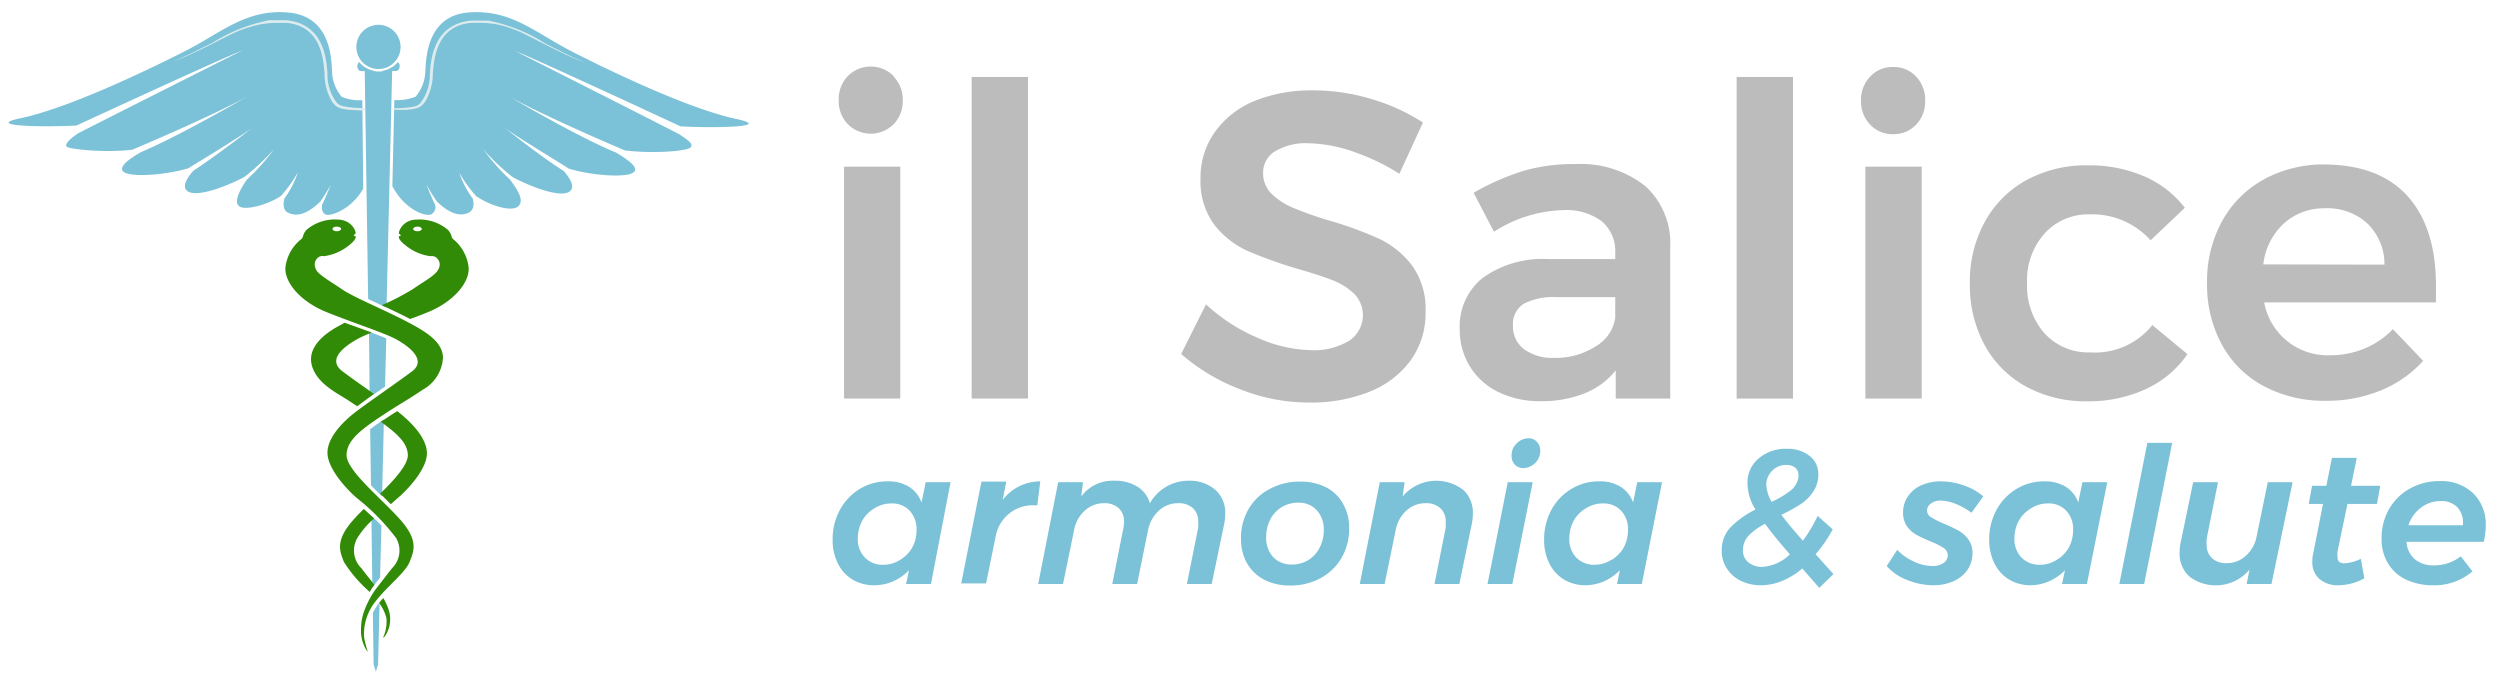 <?xml version="1.0" encoding="UTF-8"?> <svg xmlns="http://www.w3.org/2000/svg" id="Livello_1" data-name="Livello 1" width="201.41" height="55" viewBox="0 0 201.41 55"><defs><style>.cls-1{fill:#7bc1d7;}.cls-2{fill:#dbebee;}.cls-3{fill:#328b07;}.cls-4{fill:#bcbcbc;}</style></defs><title>logo_il_salice_h55_web</title><path class="cls-1" d="M29.19,8.07a3.69,3.69,0,0,1-1.66-.27,3.26,3.26,0,0,1-.78-2.12c-.07-1-.11-4.37-3.52-4.67s-5.38,1.62-8.38,3.14S5.53,8.71,1.67,9.52c-3.09.65,1.89.74,4.5.59,1.64-.76,11.52-5.32,13.38-6.06,0,0-8.74,4.39-13.26,6.69-.6.41-1.13.88-.91,1.08s3.07.51,5.28.24c1.4-.59,6.59-2.81,9.29-4.3,0,0-5.43,3.16-8.6,4.5-.86.49-1.78,1.13-1.45,1.53.46.55,3.46.31,5.26-.23,1.23-.75,4.32-2.63,5.19-3.29l.11-.09-.11.09c-.53.42-2.83,2.21-4.78,3.49-.48.55-.94,1.27-.48,1.63.71.55,3.08-.33,4.59-1.13A17.65,17.65,0,0,0,22.09,12a17,17,0,0,1-2.2,2.47c-.46.66-1.09,1.73-.64,2.13s2.32-.09,3.39-.82A10.79,10.79,0,0,0,24,13.88,7.59,7.59,0,0,1,22.91,16c-.11.43-.12,1,.38,1.17.81.36,1.71-.14,2.52-.94a12.83,12.83,0,0,0,.84-1.36s-.35.92-.7,1.62c-.05.32,0,.66.31.8s2-.34,3-2.09Z"></path><path class="cls-2" d="M29.35,8.7h-.29A9.43,9.43,0,0,1,28,8.62l-.32-.06a.91.91,0,0,1-.57-.32,3.73,3.73,0,0,1-.73-2.14s0-.11,0-.18c-.07-1.1-.26-4-3.31-4.29-.22,0-.45,0-.67,0l-.73,0a13.42,13.42,0,0,0-4.57,1.83l-.27.13-.71.35c-.37.18-.73.37-1.11.54L13.84,5,15,4.54c.37-.16.73-.34,1.09-.51.81-.38,1.6-.8,2.4-1.2A10,10,0,0,1,20.82,2a7.54,7.54,0,0,1,1.57-.16l.65,0c2.86.25,3,2.94,3.11,4.09a1,1,0,0,0,0,.18,4.36,4.36,0,0,0,.6,2.08c.41.59.8.58,1.49.67l1.11.05A1.55,1.55,0,0,0,29.35,8.7Z"></path><path class="cls-1" d="M59.34,9.59C55.48,8.77,49.18,5.73,46.17,4.2S41.21.75,37.79,1s-3.45,3.71-3.52,4.67a3.32,3.32,0,0,1-.79,2.12,4,4,0,0,1-1.71.27L31.61,15c1,1.89,2.66,2.48,3.13,2.27a.67.67,0,0,0,.31-.79c-.36-.71-.7-1.63-.7-1.63a14.15,14.15,0,0,0,.84,1.37c.81.8,1.7,1.29,2.51.94.51-.22.5-.74.38-1.17A7.53,7.53,0,0,1,37,13.91a10.88,10.88,0,0,0,1.36,1.89c1.06.73,2.83,1.32,3.39.82s-.18-1.47-.64-2.13A17,17,0,0,1,38.91,12a17.65,17.65,0,0,0,2.41,2.28c1.51.8,3.87,1.69,4.58,1.14.47-.36,0-1.08-.47-1.63-2-1.28-4.24-3.08-4.77-3.5l-.12-.09.12.09c.86.66,4,2.55,5.18,3.3,1.8.55,4.8.79,5.26.24.33-.4-.59-1-1.45-1.53C46.48,11,41.07,7.8,41.07,7.8c2.69,1.49,7.88,3.73,9.28,4.32,2.21.27,4.94.07,5.27-.23s-.31-.67-.9-1.08C50.2,8.5,41.47,4.09,41.47,4.09c1.86.75,11.72,5.33,13.36,6.09C57.45,10.33,62.42,10.25,59.34,9.59Z"></path><path class="cls-2" d="M31.66,8.72H32A9.45,9.45,0,0,0,33,8.64l.32-.05a.91.91,0,0,0,.57-.32,3.73,3.73,0,0,0,.74-2.14,1,1,0,0,1,0-.17c.07-1.11.27-4,3.31-4.3l.67,0c.25,0,.49,0,.73,0A13.34,13.34,0,0,1,43.93,3.5l.27.14.71.35L46,4.54l1.16.52s-.53-.2-1.16-.47c-.36-.16-.72-.34-1.08-.51-.81-.38-1.6-.8-2.4-1.2A9.82,9.82,0,0,0,40.2,2a7.47,7.47,0,0,0-1.57-.16l-.65,0c-2.85.24-3,2.93-3.11,4.08a1.21,1.21,0,0,0,0,.18,4.45,4.45,0,0,1-.61,2.08c-.41.59-.8.58-1.49.67l-1.11,0A1.7,1.7,0,0,1,31.66,8.72Z"></path><path class="cls-1" d="M28.94,5a.44.44,0,0,0-.15.34c0,.22.13.39.29.39h1.15A2,2,0,0,1,28.94,5Z"></path><path class="cls-1" d="M32.05,5a2,2,0,0,1-1.3.72H31.9c.17,0,.3-.17.3-.39A.4.4,0,0,0,32.05,5Z"></path><path class="cls-1" d="M32.27,3.76A1.78,1.78,0,1,1,30.5,2,1.78,1.78,0,0,1,32.27,3.76Z"></path><path class="cls-1" d="M29.78,32l1-.69.24-.17.1-3.88c-.39-.16-.86-.34-1.39-.53Z"></path><path class="cls-1" d="M30.73,42.34c-.25-.25-.52-.52-.81-.79L30,47.34c.2-.28.41-.55.62-.82Z"></path><path class="cls-1" d="M30.78,40l.15-6.2c-.42.28-.79.53-1.11.77l.07,4.53Z"></path><path class="cls-1" d="M30.39,24.43l.75.35L31.6,5.42a1.92,1.92,0,0,1-1.11.34,1.94,1.94,0,0,1-1.11-.34l.28,18.67Z"></path><path class="cls-1" d="M30.53,48.6a4.78,4.78,0,0,0-.49.78l.06,4.15.18.58.18-.58.12-5Z"></path><path class="cls-3" d="M30,47.34l.16-.22c-.16-.22-.32-.42-.49-.63s-.37-.46-.54-.7a2,2,0,0,1-.35-2.43,6.77,6.77,0,0,1,1.36-1.59L29.31,41c-.27.27-.53.53-.76.79-1.61,1.76-1.17,2.63-.84,3.49a11,11,0,0,0,2.08,2.41Z"></path><path class="cls-3" d="M28.78,32.73c.4-.3.86-.63,1.34-1-.9-.64-1.84-1.29-2.56-1.84-1.29-1,.38-2.11,1.3-2.61a10.82,10.82,0,0,1,1.1-.49l-1-.36L27.76,26l-.63.35c-1.19.68-2.53,1.82-1.92,3.35.47,1.18,1.69,1.84,2.72,2.47Z"></path><path class="cls-3" d="M31,48.4a2.39,2.39,0,0,0-.12-.22c-.12.13-.24.27-.34.4a3.33,3.33,0,0,1,.59,1.21,3.06,3.06,0,0,1-.28,1.6,1.47,1.47,0,0,0,.13-.1,1.77,1.77,0,0,0,.12-.17,2.43,2.43,0,0,0,.25-1.86A4,4,0,0,0,31,48.4Z"></path><path class="cls-3" d="M37.75,21.5a3.43,3.43,0,0,0-1.21-2.21c-.23-.15-.08-.35-.44-.76a3.55,3.55,0,0,0-2.52-.84c-1.2,0-1.54,1.1-1.42,1.15a.23.23,0,0,1,.13.17c-.29-.05-.2.32.39.76a3.93,3.93,0,0,0,2,.87.59.59,0,0,1,.6.25.72.72,0,0,1,.13.28.62.62,0,0,1,0,.27c-.07.42-.48.72-.78.94s-.9.58-1.35.9a19.3,19.3,0,0,1-2.53,1.31c.74.34,1.54.72,2.29,1.11.5-.18,1-.37,1.48-.57C36.58,24.28,37.88,22.71,37.75,21.5Zm-4.11-2.87c-.2,0-.35-.08-.35-.18s.15-.19.35-.19.34.09.34.19S33.83,18.63,33.64,18.63Z"></path><path class="cls-3" d="M32,33.12l0,0-.44.28-.88.58c1.38,1,2.14,1.71,2.18,2.68,0,.77-1,1.92-2.23,3.11l.32.32c.18.18.36.35.53.53l.5-.44c.83-.68,2.29-2.26,2.41-3.5S33.22,34.05,32,33.12Z"></path><path class="cls-3" d="M33.62,26.37c-2.17-1.24-5-2.32-6.12-3.1-.45-.31-.91-.58-1.35-.9s-.71-.51-.78-.94a.82.82,0,0,1,0-.27.72.72,0,0,1,.13-.28.58.58,0,0,1,.61-.24,4.12,4.12,0,0,0,2-.87c.59-.45.68-.81.39-.76a.23.23,0,0,1,.13-.17c.12-.06-.22-1.13-1.42-1.15a3.51,3.51,0,0,0-2.52.83c-.36.41-.21.61-.44.76A3.43,3.43,0,0,0,23,21.49c-.13,1.2,1.16,2.78,3.25,3.63s4.72,1.7,5.64,2.2,2.58,1.65,1.29,2.61-3.2,2.26-4.44,3.19-2.47,2.28-2.35,3.52,1.57,2.82,2.39,3.51a17.61,17.61,0,0,1,3.14,3.21,2,2,0,0,1-.35,2.43,2.56,2.56,0,0,1-.2.26c-.38.49-.78,1-1.13,1.46a7.26,7.26,0,0,0-.95,1.86,4.46,4.46,0,0,0-.2,1.09,5.8,5.8,0,0,0,0,.59,3,3,0,0,0,.3,1.09,2,2,0,0,0,.24.39s-.25-.85-.3-1.22a4.22,4.22,0,0,1,.95-2.89c.86-1.13,2.39-2.3,2.72-3.15s.78-1.72-.83-3.49-4.3-3.93-4.25-5.16,1.25-2.09,3.42-3.5c.88-.57,1.8-1.09,2.66-1.69a3.15,3.15,0,0,0,1.69-2.64C35.65,27.64,34.51,26.89,33.62,26.37Zm-6.49-8.11c.19,0,.35.08.35.18s-.16.19-.35.19-.34-.09-.34-.19S26.94,18.26,27.13,18.26Z"></path><path class="cls-4" d="M72,6.17a2.7,2.7,0,0,1,.73,1.95A2.66,2.66,0,0,1,72,10a2.61,2.61,0,0,1-3.7,0,2.66,2.66,0,0,1-.73-1.92,2.7,2.7,0,0,1,.73-1.95,2.61,2.61,0,0,1,3.7,0ZM68,13.43h4.53V32.11H68Z"></path><path class="cls-4" d="M78.28,6.2h4.54V32.11H78.28Z"></path><path class="cls-4" d="M108.89,12.17a11.69,11.69,0,0,0-3.48-.63,4.83,4.83,0,0,0-2.65.63,2,2,0,0,0-1,1.75,2.31,2.31,0,0,0,.68,1.69,5.52,5.52,0,0,0,1.71,1.12,28.51,28.51,0,0,0,2.81,1,30.37,30.37,0,0,1,4.07,1.47,7.24,7.24,0,0,1,2.71,2.16,6,6,0,0,1,1.11,3.77,6.49,6.49,0,0,1-1.2,3.9,7.55,7.55,0,0,1-3.32,2.53,12.61,12.61,0,0,1-4.83.87,15,15,0,0,1-5.59-1.07,15.75,15.75,0,0,1-4.75-2.84l2-4a14.3,14.3,0,0,0,4.15,2.69,11.09,11.09,0,0,0,4.3,1,5.47,5.47,0,0,0,3.07-.75,2.47,2.47,0,0,0,.44-3.77,5.19,5.19,0,0,0-1.73-1.1c-.7-.28-1.66-.59-2.87-.94a35.53,35.53,0,0,1-4-1.43,7.2,7.2,0,0,1-2.69-2.11,5.88,5.88,0,0,1-1.11-3.72,6.28,6.28,0,0,1,1.13-3.72A7.32,7.32,0,0,1,101,8.16a12.21,12.21,0,0,1,4.81-.88,16.4,16.4,0,0,1,4.69.7,16,16,0,0,1,4.14,1.89L112.74,14A17.55,17.55,0,0,0,108.89,12.17Z"></path><path class="cls-4" d="M130.17,32.11V29.84a6.09,6.09,0,0,1-2.51,1.85,9.3,9.3,0,0,1-3.53.63,7.51,7.51,0,0,1-3.44-.75,5.5,5.5,0,0,1-2.29-2.08,5.65,5.65,0,0,1-.8-3,5,5,0,0,1,1.85-4.1,8.3,8.3,0,0,1,5.24-1.52h5.44v-.49a3.16,3.16,0,0,0-1.08-2.55,4.8,4.8,0,0,0-3.14-.9,10.8,10.8,0,0,0-5.55,1.74l-1.64-3.14a20,20,0,0,1,4-1.76,14.38,14.38,0,0,1,4.21-.55A8.35,8.35,0,0,1,132.56,15a6.2,6.2,0,0,1,2,4.89l0,12.22Zm-1.61-4.21a3.19,3.19,0,0,0,1.57-2.28V23.94h-4.71a5.13,5.13,0,0,0-2.67.54,1.93,1.93,0,0,0-.86,1.76,2.28,2.28,0,0,0,.89,1.89,3.84,3.84,0,0,0,2.43.7A5.91,5.91,0,0,0,128.56,27.9Z"></path><path class="cls-4" d="M139.91,6.2h4.54V32.11h-4.54Z"></path><path class="cls-4" d="M154.37,6.17a2.7,2.7,0,0,1,.73,1.95,2.66,2.66,0,0,1-.73,1.92,2.47,2.47,0,0,1-1.85.77,2.44,2.44,0,0,1-1.85-.77,2.66,2.66,0,0,1-.74-1.92,2.7,2.7,0,0,1,.74-1.95,2.4,2.4,0,0,1,1.85-.77A2.43,2.43,0,0,1,154.37,6.17Zm-4.09,7.26h4.54V32.11h-4.54Z"></path><path class="cls-4" d="M168.4,17.27a4.75,4.75,0,0,0-3.68,1.54,5.65,5.65,0,0,0-1.41,4,5.77,5.77,0,0,0,1.41,4.05,4.78,4.78,0,0,0,3.68,1.53,5.9,5.9,0,0,0,5-2.2l2.83,2.34a8.25,8.25,0,0,1-3.32,2.8,11,11,0,0,1-4.78,1,10,10,0,0,1-4.91-1.19,8.36,8.36,0,0,1-3.33-3.34,10.06,10.06,0,0,1-1.19-4.94,10,10,0,0,1,1.21-5,8.44,8.44,0,0,1,3.35-3.35,10.06,10.06,0,0,1,4.94-1.19,11.21,11.21,0,0,1,4.56.89,8.29,8.29,0,0,1,3.26,2.53l-2.76,2.62A6.31,6.31,0,0,0,168.4,17.27Z"></path><path class="cls-4" d="M194,15.84c1.5,1.7,2.25,4.08,2.25,7.16,0,.6,0,1.06,0,1.36H182.41a5.2,5.2,0,0,0,5.34,4.26,7.12,7.12,0,0,0,2.74-.54,6.76,6.76,0,0,0,2.29-1.56l2.44,2.55a9.37,9.37,0,0,1-3.4,2.38,11.47,11.47,0,0,1-4.46.84,10.37,10.37,0,0,1-5-1.19A8.28,8.28,0,0,1,179,27.76a10.06,10.06,0,0,1-1.19-4.94,10,10,0,0,1,1.21-5,8.53,8.53,0,0,1,3.37-3.37,10,10,0,0,1,4.92-1.2Q191.73,13.29,194,15.84Zm-1.9,5.48A4.54,4.54,0,0,0,190.72,18a4.77,4.77,0,0,0-3.43-1.22A4.83,4.83,0,0,0,184,18a5.29,5.29,0,0,0-1.66,3.3Z"></path><path class="cls-1" d="M68.68,46.69a3.1,3.1,0,0,1-1.18-1.3,4.19,4.19,0,0,1-.42-1.91,4.91,4.91,0,0,1,.58-2.39,4.46,4.46,0,0,1,1.59-1.69,4.29,4.29,0,0,1,2.26-.62,3.16,3.16,0,0,1,1.73.44,2.5,2.5,0,0,1,1,1.26l.34-1.63h2L75,47.05H73l.23-1.11a4,4,0,0,1-1.27.89,3.78,3.78,0,0,1-1.53.32A3.32,3.32,0,0,1,68.68,46.69Zm3.81-1.57a2.72,2.72,0,0,0,1-1,2.9,2.9,0,0,0,.35-1.42,2.16,2.16,0,0,0-.55-1.55,1.9,1.9,0,0,0-1.47-.59,2.46,2.46,0,0,0-1.35.38,2.7,2.7,0,0,0-1,1,3,3,0,0,0-.36,1.43,2.09,2.09,0,0,0,.56,1.54,1.94,1.94,0,0,0,1.48.59A2.47,2.47,0,0,0,72.49,45.12Z"></path><path class="cls-1" d="M82.11,39.18a3.83,3.83,0,0,1,1.7-.4l-.24,1.93-.26,0a3,3,0,0,0-2,.66A3.07,3.07,0,0,0,80.26,43l-.82,4h-2l1.63-8.2h2l-.29,1.48A3.79,3.79,0,0,1,82.11,39.18Z"></path><path class="cls-1" d="M97.91,39.46a2.48,2.48,0,0,1,.8,1.94,4.28,4.28,0,0,1-.09.83l-1,4.82h-2l.91-4.53a2.93,2.93,0,0,0,0-.49,1.44,1.44,0,0,0-.42-1.09,1.69,1.69,0,0,0-1.2-.4,2.24,2.24,0,0,0-1.55.6,2.86,2.86,0,0,0-.87,1.58l-.88,4.33h-2l.9-4.53a3,3,0,0,0,.05-.49,1.45,1.45,0,0,0-.43-1.09,1.69,1.69,0,0,0-1.2-.4,2.25,2.25,0,0,0-1.54.6,2.79,2.79,0,0,0-.86,1.58l-.89,4.33h-2l1.61-8.2h2L87.11,40a3.14,3.14,0,0,1,2.66-1.27,3.4,3.4,0,0,1,1.87.48,2.3,2.3,0,0,1,1,1.34,3.55,3.55,0,0,1,3.12-1.82A3.15,3.15,0,0,1,97.91,39.46Z"></path><path class="cls-1" d="M106.83,39.26a3.25,3.25,0,0,1,1.37,1.33,3.83,3.83,0,0,1,.49,2,4.55,4.55,0,0,1-.62,2.37,4.37,4.37,0,0,1-1.7,1.63,5.07,5.07,0,0,1-2.45.58,4.46,4.46,0,0,1-2.08-.47,3.46,3.46,0,0,1-1.38-1.33,3.94,3.94,0,0,1-.48-2A4.55,4.55,0,0,1,100.6,41a4.13,4.13,0,0,1,1.7-1.61,5.07,5.07,0,0,1,2.45-.59A4.49,4.49,0,0,1,106.83,39.26Zm-3.56,1.59a2.51,2.51,0,0,0-.93,1,3,3,0,0,0-.33,1.42,2.26,2.26,0,0,0,.56,1.61,2,2,0,0,0,1.5.6,2.53,2.53,0,0,0,1.32-.35,2.48,2.48,0,0,0,.92-1,2.93,2.93,0,0,0,.34-1.43,2.29,2.29,0,0,0-.56-1.59,1.91,1.91,0,0,0-1.49-.61A2.5,2.5,0,0,0,103.27,40.85Z"></path><path class="cls-1" d="M117.88,39.46a2.49,2.49,0,0,1,.78,1.92,4.32,4.32,0,0,1-.09.85l-1,4.82h-2l.9-4.53a3,3,0,0,0,0-.49,1.41,1.41,0,0,0-.43-1.09,1.66,1.66,0,0,0-1.19-.4,2.25,2.25,0,0,0-1.55.6,2.79,2.79,0,0,0-.86,1.58l-.89,4.33h-2l1.61-8.2h2L113,40a3.54,3.54,0,0,1,4.84-.56Z"></path><path class="cls-1" d="M123.48,38.85l-1.64,8.2h-2l1.63-8.2Zm.35-3.24a1,1,0,0,1,.26.7,1.4,1.4,0,0,1-1.38,1.4.9.9,0,0,1-.67-.28,1,1,0,0,1-.26-.71,1.31,1.31,0,0,1,.41-1,1.36,1.36,0,0,1,1-.41A.86.86,0,0,1,123.83,35.61Z"></path><path class="cls-1" d="M126,46.69a3.17,3.17,0,0,1-1.18-1.3,4.19,4.19,0,0,1-.42-1.91,5,5,0,0,1,.58-2.39,4.41,4.41,0,0,1,1.6-1.69,4.23,4.23,0,0,1,2.25-.62,3.17,3.17,0,0,1,1.74.44,2.5,2.5,0,0,1,1,1.26l.33-1.63h2l-1.63,8.2h-2l.23-1.11a4,4,0,0,1-1.27.89,3.83,3.83,0,0,1-1.54.32A3.37,3.37,0,0,1,126,46.69Zm3.81-1.57a2.75,2.75,0,0,0,1-1,3,3,0,0,0,.35-1.42,2.16,2.16,0,0,0-.55-1.55,1.9,1.9,0,0,0-1.47-.59,2.46,2.46,0,0,0-1.35.38,2.63,2.63,0,0,0-1,1,3,3,0,0,0-.36,1.43,2.12,2.12,0,0,0,.55,1.54,2,2,0,0,0,1.48.59A2.47,2.47,0,0,0,129.79,45.12Z"></path><path class="cls-1" d="M146.57,47.36,145.2,45.8a5.93,5.93,0,0,1-1.62,1,4.55,4.55,0,0,1-1.71.35,3.65,3.65,0,0,1-1.63-.36,2.73,2.73,0,0,1-1.12-1,2.5,2.5,0,0,1-.41-1.4,2.66,2.66,0,0,1,.72-1.92,7.43,7.43,0,0,1,2-1.42,4,4,0,0,1-.64-2,3.94,3.94,0,0,1,0-.4,2.54,2.54,0,0,1,1-1.8,3.29,3.29,0,0,1,2.14-.69,2.85,2.85,0,0,1,1.86.57,1.81,1.81,0,0,1,.7,1.49,2.42,2.42,0,0,1-.41,1.39,3.54,3.54,0,0,1-1,1,12.6,12.6,0,0,1-1.57.86c.48.64,1.06,1.33,1.74,2.09a11.86,11.86,0,0,0,1.19-2l1.21,1.09a10.86,10.86,0,0,1-1.38,2l1.44,1.6Zm-2.37-2.7q-1.29-1.48-2-2.46a5,5,0,0,0-1.32.95,1.65,1.65,0,0,0-.46,1.16,1.19,1.19,0,0,0,.44,1,1.72,1.72,0,0,0,1.13.36A3.49,3.49,0,0,0,144.2,44.66Zm-1.47-4.23a7.32,7.32,0,0,0,1.54-.92,1.64,1.64,0,0,0,.62-1.07v-.15a.74.74,0,0,0-.26-.61,1.05,1.05,0,0,0-.72-.22,1.53,1.53,0,0,0-1.15.48,1.58,1.58,0,0,0-.46,1.13A3,3,0,0,0,142.73,40.43Z"></path><path class="cls-1" d="M153.64,46.72A4.13,4.13,0,0,1,152,45.6l.85-1.3a4.17,4.17,0,0,0,1.32.93,3.52,3.52,0,0,0,1.5.37,1.56,1.56,0,0,0,.91-.24.75.75,0,0,0,.34-.63.71.71,0,0,0-.34-.59,5.65,5.65,0,0,0-1-.5c-.47-.2-.86-.38-1.16-.54a2.32,2.32,0,0,1-.78-.69,1.86,1.86,0,0,1-.32-1.1,2.28,2.28,0,0,1,.39-1.32,2.48,2.48,0,0,1,1.07-.89,3.79,3.79,0,0,1,1.59-.32,5.47,5.47,0,0,1,1.85.33,4.71,4.71,0,0,1,1.56.88l-.95,1.32a5.59,5.59,0,0,0-1.28-.72,3.42,3.42,0,0,0-1.19-.26,1.25,1.25,0,0,0-.79.23.68.68,0,0,0-.32.56.63.63,0,0,0,.33.55,6.68,6.68,0,0,0,1,.51,12.75,12.75,0,0,1,1.19.56,2.35,2.35,0,0,1,.8.71,1.78,1.78,0,0,1,.34,1.12,2.38,2.38,0,0,1-.4,1.34,2.75,2.75,0,0,1-1.12.91,3.91,3.91,0,0,1-1.64.33A5.63,5.63,0,0,1,153.64,46.72Z"></path><path class="cls-1" d="M161.86,46.69a3.17,3.17,0,0,1-1.18-1.3,4.19,4.19,0,0,1-.42-1.91,4.91,4.91,0,0,1,.58-2.39,4.41,4.41,0,0,1,1.6-1.69,4.23,4.23,0,0,1,2.25-.62,3.22,3.22,0,0,1,1.74.44,2.43,2.43,0,0,1,1,1.26l.34-1.63h2l-1.64,8.2h-2l.23-1.11a4,4,0,0,1-1.28.89,3.78,3.78,0,0,1-1.53.32A3.37,3.37,0,0,1,161.86,46.69Zm3.81-1.57a2.75,2.75,0,0,0,1-1,3,3,0,0,0,.35-1.42,2.16,2.16,0,0,0-.55-1.55,1.9,1.9,0,0,0-1.47-.59,2.46,2.46,0,0,0-1.35.38,2.73,2.73,0,0,0-1,1,3,3,0,0,0-.36,1.43,2.13,2.13,0,0,0,.56,1.54,2,2,0,0,0,1.48.59A2.47,2.47,0,0,0,165.67,45.12Z"></path><path class="cls-1" d="M175,35.68l-2.26,11.37h-2L173,35.68Z"></path><path class="cls-1" d="M176.39,46.45a2.46,2.46,0,0,1-.79-1.92,4.17,4.17,0,0,1,.09-.85l1-4.83h2l-.91,4.54a2.77,2.77,0,0,0,0,.49,1.41,1.41,0,0,0,.43,1.09,1.65,1.65,0,0,0,1.19.4,2.23,2.23,0,0,0,1.54-.6,2.8,2.8,0,0,0,.87-1.58l.89-4.34h2L183,47.05h-2l.23-1.16a3.54,3.54,0,0,1-4.84.56Z"></path><path class="cls-1" d="M188.32,44.43a2.43,2.43,0,0,0,0,.42.54.54,0,0,0,.14.42.71.71,0,0,0,.45.11,3.43,3.43,0,0,0,1.29-.36l.28,1.57a4.35,4.35,0,0,1-2.1.56,2.24,2.24,0,0,1-1.51-.5,1.79,1.79,0,0,1-.58-1.42,2.7,2.7,0,0,1,.07-.63l.79-4H186l.27-1.46h1.15l.45-2.25h2l-.46,2.25h2.35l-.26,1.46h-2.38Z"></path><path class="cls-1" d="M199.26,39.75a3.46,3.46,0,0,1,1,2.6,5.32,5.32,0,0,1-.16,1.3h-6.22a2,2,0,0,0,.66,1.4,2.34,2.34,0,0,0,1.56.5,3.49,3.49,0,0,0,2.15-.73l.94,1.21A4.67,4.67,0,0,1,196,47.15a5,5,0,0,1-2.17-.46,3.42,3.42,0,0,1-1.45-1.31,3.78,3.78,0,0,1-.51-2,4.68,4.68,0,0,1,.6-2.36,4.34,4.34,0,0,1,1.67-1.65,4.79,4.79,0,0,1,2.38-.61A3.72,3.72,0,0,1,199.26,39.75ZM198,40.89a1.77,1.77,0,0,0-1.38-.52,2.55,2.55,0,0,0-1.59.54,2.89,2.89,0,0,0-1,1.41h4.39A1.87,1.87,0,0,0,198,40.89Z"></path></svg> 